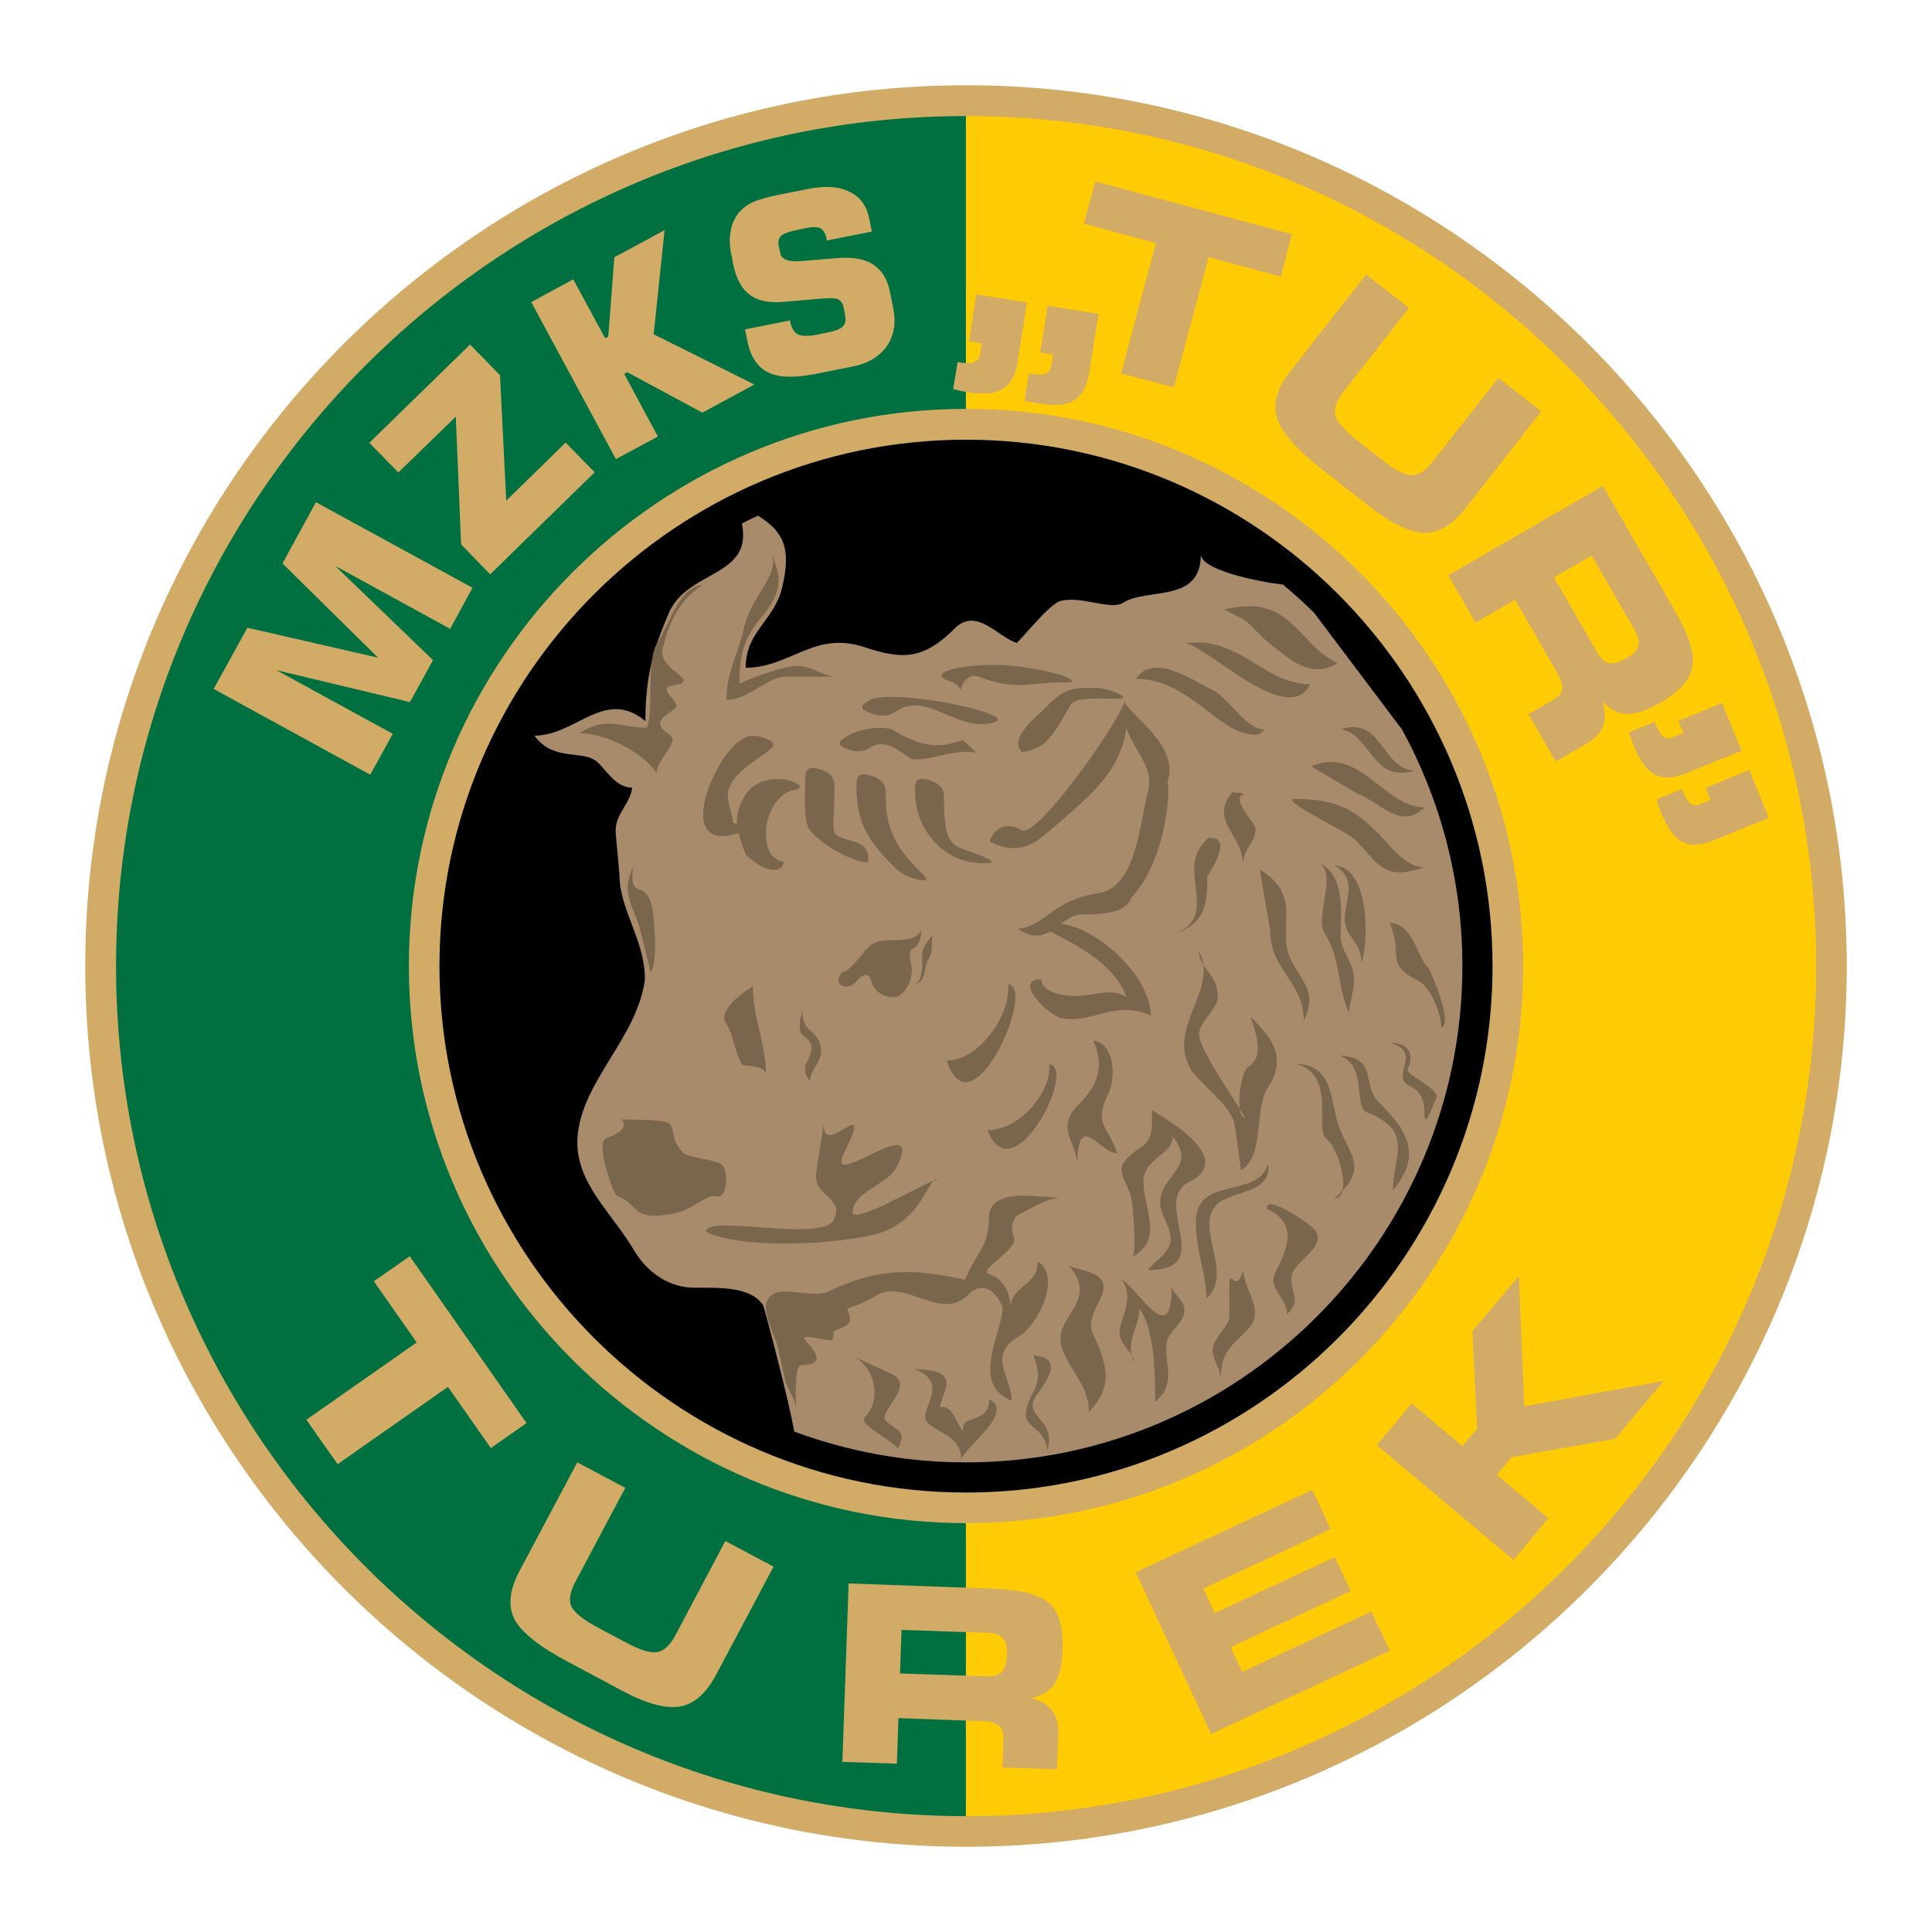 <?xml version="1.0" encoding="utf-8"?>
<!-- Generator: Adobe Illustrator 13.0.0, SVG Export Plug-In . SVG Version: 6.00 Build 14948)  -->
<!DOCTYPE svg PUBLIC "-//W3C//DTD SVG 1.0//EN" "http://www.w3.org/TR/2001/REC-SVG-20010904/DTD/svg10.dtd">
<svg version="1.0" id="Layer_1" xmlns="http://www.w3.org/2000/svg" xmlns:xlink="http://www.w3.org/1999/xlink" x="0px" y="0px"
	 width="192.756px" height="192.756px" viewBox="0 0 192.756 192.756" enable-background="new 0 0 192.756 192.756"
	 xml:space="preserve">
<g>
	<polygon fill-rule="evenodd" clip-rule="evenodd" fill="#FFFFFF" points="0,0 192.756,0 192.756,192.756 0,192.756 0,0 	"/>
	<path fill-rule="evenodd" clip-rule="evenodd" fill="#D2AB67" d="M96.389,8.504c24.177,0,46.148,9.871,62.082,25.804
		c15.91,15.91,25.781,37.881,25.781,62.081c0,48.376-39.486,87.863-87.863,87.863c-24.2,0-46.171-9.871-62.081-25.781
		C18.375,142.537,8.504,120.566,8.504,96.389C8.504,47.99,47.99,8.504,96.389,8.504L96.389,8.504z"/>
	<path fill-rule="evenodd" clip-rule="evenodd" fill="#FFCB05" d="M96.389,11.579c0,0,0,0-0.022,0v169.62c0.022,0,0.022,0,0.022,0
		c46.706,0,84.81-38.104,84.81-84.81c0-23.353-9.537-44.566-24.913-59.92C140.934,21.094,119.72,11.579,96.389,11.579L96.389,11.579
		z"/>
	<path fill-rule="evenodd" clip-rule="evenodd" fill="#007041" d="M96.367,11.579c-46.706,0-84.788,38.104-84.788,84.81
		c0,23.331,9.515,44.544,24.89,59.919c15.354,15.354,36.544,24.868,59.897,24.891V11.579L96.367,11.579z"/>
	<path fill-rule="evenodd" clip-rule="evenodd" fill="#D2AB67" d="M96.389,40.792c15.287,0,29.191,6.24,39.263,16.312
		c10.072,10.072,16.312,23.977,16.312,39.286c0,30.594-24.979,55.575-55.575,55.575c-15.309,0-29.213-6.239-39.286-16.312
		c-10.072-10.072-16.311-23.977-16.311-39.263C40.792,65.772,65.772,40.792,96.389,40.792L96.389,40.792z"/>
	<path fill-rule="evenodd" clip-rule="evenodd" d="M96.389,43.868c-28.924,0-52.544,23.598-52.544,52.521
		c0,14.44,5.905,27.586,15.42,37.101c9.515,9.516,22.662,15.421,37.124,15.421c28.923,0,52.522-23.599,52.522-52.522
		c0-14.462-5.905-27.587-15.421-37.124C123.976,49.75,110.829,43.868,96.389,43.868L96.389,43.868z"/>
	<path fill-rule="evenodd" clip-rule="evenodd" fill="#D2AB67" d="M167.071,60.869c1.404,2.452,2.006,4.323,1.783,5.616
		c-0.224,1.315-1.271,2.518-3.209,3.632c-1.314,0.758-2.429,1.136-3.298,1.114c-0.869-0.022-1.693-0.423-2.451-1.225
		c0.268,0.936,0.29,1.738,0.044,2.429c-0.155,0.379-0.378,0.735-0.668,1.047v-8.535l0.067,0.156c0.378,0.624,0.779,0.98,1.203,1.069
		c0.445,0.067,1.047-0.111,1.827-0.557c0.602-0.334,0.958-0.735,1.092-1.159c0.111-0.423,0-0.936-0.335-1.537l-3.854-6.685v-7.376
		l0.646-0.379L167.071,60.869L167.071,60.869z M159.272,73.482c-0.245,0.245-0.558,0.468-0.892,0.668l-3.164,1.827l-2.719-4.724
		l2.362-1.359c0.602-0.334,0.937-0.735,1.003-1.137c0.045-0.423-0.156-1.047-0.646-1.894l-4.056-7.02l-3.944,2.273l-2.718-4.725
		l14.773-8.534v7.376l-0.468-0.802l-3.766,2.184l4.233,7.331V73.482L159.272,73.482z"/>
	<path fill-rule="evenodd" clip-rule="evenodd" fill="#D2AB67" d="M136.298,27.378l4.279,3.342l-6.507,8.312
		c-0.735,0.958-1.025,1.76-0.847,2.429c0.178,0.646,0.98,1.538,2.429,2.674l2.429,1.894c1.203,0.936,2.14,1.404,2.83,1.382
		c0.668-0.022,1.359-0.491,2.072-1.404l6.507-8.311l4.278,3.342l-7.532,9.648c-1.292,1.649-2.651,2.474-4.077,2.474
		c-1.427,0-3.254-0.869-5.438-2.563l-4.791-3.743c-2.562-2.005-4.056-3.721-4.523-5.125c-0.445-1.426,0-2.986,1.337-4.702
		L136.298,27.378L136.298,27.378z"/>
	<polygon fill-rule="evenodd" clip-rule="evenodd" fill="#D2AB67" points="117.112,38.653 111.854,37.249 115.33,24.258 
		108.133,22.319 109.269,18.108 128.9,23.367 127.786,27.601 120.589,25.662 117.112,38.653 	"/>
	<path fill-rule="evenodd" clip-rule="evenodd" fill="#D2AB67" d="M74.329,32.859l4.501-0.891l0.022,0.178
		c0.134,0.624,0.401,1.047,0.78,1.226c0.379,0.178,1.003,0.178,1.85,0.022l1.181-0.246c0.713-0.134,1.181-0.334,1.426-0.579
		s0.334-0.624,0.223-1.114l-0.134-0.757c-0.089-0.401-0.267-0.691-0.535-0.825c-0.245-0.134-0.78-0.156-1.604-0.089l-3.877,0.334
		c-1.448,0.134-2.584-0.111-3.364-0.713c-0.802-0.58-1.359-1.604-1.649-3.053l-0.201-1.069c-0.179-0.825-0.179-1.56-0.045-2.25
		c0.111-0.691,0.401-1.292,0.802-1.805c0.357-0.423,0.802-0.78,1.382-1.047c0.579-0.267,1.471-0.512,2.652-0.757l2.807-0.557
		c1.738-0.357,3.143-0.268,4.212,0.267c1.069,0.513,1.738,1.426,1.983,2.763l0.246,1.204l-4.479,0.891l-0.045-0.178
		c-0.111-0.535-0.312-0.869-0.579-1.025c-0.29-0.156-0.758-0.178-1.404-0.044l-1.07,0.223c-0.735,0.156-1.248,0.334-1.471,0.557
		c-0.245,0.246-0.334,0.58-0.245,1.003l0.156,0.735c0.111,0.624,0.824,0.892,2.117,0.78l3.521-0.29
		c1.537-0.133,2.741,0.067,3.61,0.624s1.448,1.471,1.693,2.741l0.334,1.671c0.29,1.448,0.067,2.696-0.646,3.744
		c-0.735,1.047-1.85,1.716-3.365,2.028l-3.811,0.757c-2.05,0.401-3.587,0.357-4.657-0.156c-1.07-0.535-1.761-1.56-2.073-3.098
		L74.329,32.859L74.329,32.859z"/>
	<polygon fill-rule="evenodd" clip-rule="evenodd" fill="#D2AB67" points="61.449,45.806 53.003,30.141 57.193,27.868 
		60.379,33.751 60.691,33.573 61.293,25.662 66.307,22.966 65.215,33.35 75.265,38.363 70.073,41.171 62.585,37.138 62.273,37.294 
		65.638,43.556 61.449,45.806 	"/>
	<polygon fill-rule="evenodd" clip-rule="evenodd" fill="#D2AB67" points="48.903,57.304 46.006,54.318 45.472,41.572 
		39.745,47.143 36.848,44.179 46.898,34.375 49.884,37.427 50.508,49.951 56.435,44.157 59.332,47.121 48.903,57.304 	"/>
	<polygon fill-rule="evenodd" clip-rule="evenodd" fill="#D2AB67" points="28.18,56.212 31.522,50.107 47.143,58.641 44.915,62.741 
		33.439,56.458 43.199,65.861 40.904,70.05 27.579,66.864 39.188,73.214 36.938,77.292 21.317,68.735 24.682,62.63 37.717,65.616 
		28.18,56.212 	"/>
	<path fill-rule="evenodd" clip-rule="evenodd" fill="#D2AB67" d="M103.787,35.177l0.735-4.68l5.08,0.825l-0.936,5.883
		c-0.223,1.337-0.713,2.251-1.471,2.719c-0.758,0.49-1.894,0.602-3.432,0.356c-0.223-0.044-0.49-0.089-0.758-0.134
		c-0.2-0.044-0.423-0.089-0.668-0.156v-0.802l0.312-1.939l0.356,0.067c0.602,0.089,1.048,0.067,1.337-0.044
		c0.29-0.134,0.469-0.401,0.535-0.78l0.179-1.114L103.787,35.177L103.787,35.177z M102.339,30.943l0.134-0.758l-0.134-0.022V30.943
		L102.339,30.943z M102.339,39.99c-0.022,0-0.067-0.022-0.111-0.022l0.111-0.78V39.99L102.339,39.99z M102.339,30.163l-4.947-0.802
		l-0.713,4.68l1.271,0.201l-0.179,1.114c-0.066,0.378-0.245,0.624-0.535,0.757c-0.312,0.134-0.735,0.156-1.337,0.067l-0.356-0.067
		l-0.446,2.696c0.29,0.089,0.557,0.134,0.802,0.201c0.267,0.044,0.512,0.089,0.758,0.133c1.493,0.246,2.652,0.134,3.409-0.356
		c0.758-0.468,1.248-1.382,1.471-2.719l0.803-5.125V30.163L102.339,30.163z"/>
	<path fill-rule="evenodd" clip-rule="evenodd" fill="#D2AB67" d="M170.169,78.607l4.367-1.782l1.938,4.768l-5.504,2.251
		c-0.534,0.2-1.002,0.334-1.448,0.401v-3.966c0.022-0.022,0.045-0.022,0.09-0.044l1.047-0.424L170.169,78.607L170.169,78.607z
		 M169.522,76.624v-5.549l2.295-0.936l1.939,4.769L169.522,76.624L169.522,76.624z M169.522,84.245
		c-0.624,0.067-1.181-0.022-1.648-0.245c-0.803-0.401-1.493-1.314-2.072-2.741c-0.09-0.223-0.201-0.468-0.29-0.735
		c-0.089-0.245-0.156-0.49-0.245-0.758l2.54-1.047l0.134,0.334c0.223,0.557,0.468,0.936,0.735,1.114
		c0.245,0.178,0.513,0.201,0.847,0.111V84.245L169.522,84.245z M169.522,71.075v5.549l-1.27,0.512
		c-1.271,0.513-2.296,0.58-3.098,0.178c-0.802-0.423-1.516-1.337-2.095-2.763c-0.089-0.223-0.178-0.468-0.268-0.713
		c-0.089-0.245-0.178-0.512-0.245-0.78l2.519-1.025l0.155,0.334c0.224,0.557,0.469,0.936,0.735,1.137
		c0.268,0.178,0.58,0.2,0.937,0.066l1.047-0.445l-0.49-1.204L169.522,71.075L169.522,71.075z"/>
	<polygon fill-rule="evenodd" clip-rule="evenodd" fill="#D2AB67" points="145.902,144.275 147.373,142.537 146.905,132.822 
		151.54,127.296 152.075,140.31 166.002,137.77 161.145,143.54 150.805,145.39 149.334,147.15 154.481,151.474 151.005,155.641 
		137.368,144.187 140.844,140.02 145.902,144.275 	"/>
	<polygon fill-rule="evenodd" clip-rule="evenodd" fill="#D2AB67" points="132.755,152.565 120.054,158.492 121.19,160.943 
		133.179,155.351 134.761,158.737 122.772,164.33 123.932,166.804 136.833,160.787 138.66,164.688 120.834,172.999 113.302,156.866 
		130.928,148.644 132.755,152.565 	"/>
	<path fill-rule="evenodd" clip-rule="evenodd" fill="#D2AB67" d="M98.93,158.492c2.829,0.09,4.724,0.579,5.727,1.448
		c0.892,0.78,1.337,2.095,1.359,3.967v0.401c0,0.089,0,0.178,0,0.268c-0.045,1.537-0.312,2.674-0.803,3.409
		c-0.468,0.735-1.247,1.203-2.317,1.426c0.914,0.245,1.604,0.669,2.072,1.248c0.446,0.579,0.646,1.314,0.624,2.229l-0.134,3.632
		l-5.437-0.179l0.089-2.718c0.022-0.691-0.111-1.181-0.445-1.449c-0.312-0.289-0.958-0.445-1.938-0.468l-2.585-0.089v-4.479
		l3.276,0.111c0.735,0.044,1.248-0.111,1.537-0.446c0.312-0.334,0.49-0.936,0.513-1.827c0.022-0.69-0.111-1.203-0.424-1.537
		c-0.289-0.334-0.779-0.513-1.47-0.535l-3.432-0.111v-4.435L98.93,158.492L98.93,158.492z M95.141,171.617l-5.503-0.2l-0.156,4.546
		l-5.438-0.179l0.624-17.805l10.473,0.379v4.435l-5.192-0.178l-0.156,4.345l5.348,0.179V171.617L95.141,171.617z"/>
	<path fill-rule="evenodd" clip-rule="evenodd" fill="#D2AB67" d="M57.594,145.902l4.791,2.54l-4.947,9.314
		c-0.579,1.07-0.713,1.917-0.423,2.541c0.29,0.602,1.248,1.358,2.852,2.205l2.741,1.449c1.337,0.713,2.34,1.002,3.008,0.869
		c0.669-0.134,1.27-0.714,1.805-1.738l4.947-9.337l4.813,2.562l-5.749,10.808c-0.981,1.85-2.184,2.896-3.588,3.142
		s-3.342-0.268-5.793-1.582l-5.348-2.853c-2.897-1.537-4.68-2.963-5.37-4.256c-0.668-1.314-0.513-2.941,0.512-4.857L57.594,145.902
		L57.594,145.902z"/>
	<polygon fill-rule="evenodd" clip-rule="evenodd" fill="#D2AB67" points="33.684,146.08 30.564,141.646 41.572,133.937 
		37.294,127.83 40.881,125.335 52.536,141.98 48.971,144.477 44.692,138.371 33.684,146.08 	"/>
	<path fill-rule="evenodd" clip-rule="evenodd" fill="#A78B6B" d="M128.009,58.329c1.07,0.892,2.117,1.828,3.098,2.808l8.779,11.654
		c3.833,7.019,6.017,15.063,6.017,23.598c0,27.275-22.261,49.513-49.513,49.513c-6.017,0-11.81-1.092-17.158-3.075
		c-0.401-2.651-3.008-12.479-3.097-12.612c-1.27-1.85-4.256-1.738-6.819-1.738c-3.164,0-5.17-2.229-5.994-3.632
		c-2.317-3.944-5.994-6.863-5.705-11.364c0.379-5.594,5.972-9.916,6.729-15.776c0-3.9-2.54-6.953-2.54-10.384l-0.379-4.211
		c-0.111-1.894,1.404-2.786,1.649-4.523c-1.56,0-2.474-1.56-3.387-2.474c-1.426-1.426-4.412,0-6.373-2.718
		c4.167,0,7.019-4.813,11.075-1.449c0-4.412,0.779-7.153,2.339-10.785c1.872-4.345,8.401-3.521,7.287-8.936
		c0.535-0.268,1.07-0.535,1.604-0.78c2.474,1.537,3.365,3.164,2.429,7.108c-0.78,3.387-3.654,4.412-3.654,8.066
		c4.434,0,6.774-3.654,11.721-2.095c3.899,1.315,5.994,1.315,9.114-1.805c2.184-2.229,4.412,0.914,6.217,1.426
		c0.803-0.78,3.275-3.854,4.301-4.167c1.983-0.602,5.081,0.936,6.262,0.179c2.474-1.582,7.799,0.089,7.799-4.858
		C119.809,56.858,125.402,58.017,128.009,58.329L128.009,58.329z"/>
	<path fill-rule="evenodd" clip-rule="evenodd" fill="#7A654D" d="M144.164,101.647v0.268c-0.022,0.335-0.134,0.558-0.378,0.558
		c0-1.359-1.048-3.989-2.296-4.635c-1.047-0.513-1.582-0.958-1.872-1.404v-4.1c1.493,0.758,1.938,3.298,2.808,4.145
		C142.738,96.812,144.098,100.088,144.164,101.647L144.164,101.647z M139.618,117.893v-5.549
		C140.688,113.948,141.09,115.73,139.618,117.893L139.618,117.893z M139.618,104.434c1.738,1.092-0.802,2.985,1.025,3.922
		c1.159,0.512,1.471,1.448,1.471,2.829c0,1.672,1.047-1.381,1.047-1.381c1.048-1.048-3.03-2.519-2.718-3.142
		c0.445-0.869,0.512-2.117-0.825-2.496V104.434L139.618,104.434z M139.618,87.03v-1.671c0.758,0.668,1.583,1.181,2.496,1.181
		C141.067,86.874,140.265,87.03,139.618,87.03L139.618,87.03z M139.618,81.393v-1.604c0.78,0.468,1.604,0.757,2.496,0.757
		C141.245,81.415,140.443,81.571,139.618,81.393L139.618,81.393z M139.618,77.092v-0.735c0.446,0.312,0.937,0.513,1.561,0.513
		C140.577,77.069,140.064,77.136,139.618,77.092L139.618,77.092z M139.618,76.356v0.735c-1.471-0.089-2.317-1.181-3.142-2.25v-1.872
		C137.702,73.771,138.415,75.487,139.618,76.356L139.618,76.356z M139.618,79.788v1.604c-1.024-0.245-2.05-1.07-3.142-1.694v-2.206
		C137.524,78.25,138.526,79.164,139.618,79.788L139.618,79.788z M139.618,85.359v1.671c-1.403,0-2.116-0.735-3.142-1.872v-2.986
		c0.334,0.312,0.669,0.646,1.048,1.002C138.147,83.821,138.839,84.668,139.618,85.359L139.618,85.359z M139.618,92.333v4.1
		c-0.624-1.003-0.021-2.117-0.958-4.345C139.017,92.088,139.352,92.178,139.618,92.333L139.618,92.333z M139.618,104.166v0.268
		c-0.223-0.156-0.534-0.29-0.958-0.401C139.039,104.032,139.352,104.077,139.618,104.166L139.618,104.166z M139.618,112.344v5.549
		c-0.178,0.289-0.4,0.557-0.646,0.847c0-3.432,2.161-5.839-2.496-7.732v-3.699c0.201,0.847,0.268,1.85,1.048,2.607
		C138.281,110.695,139.039,111.497,139.618,112.344L139.618,112.344z M136.477,72.969v1.872c-0.624-0.78-1.248-1.582-2.095-1.917
		v-0.312C135.251,72.435,135.897,72.613,136.477,72.969L136.477,72.969z M136.477,77.493v2.206c-0.356-0.2-0.69-0.378-1.047-0.512
		l-1.048-0.624v-2.251C135.117,76.579,135.809,77.002,136.477,77.493L136.477,77.493z M136.477,82.172v2.986
		c-0.379-0.423-0.78-0.869-1.27-1.359c-0.156-0.156-0.446-0.357-0.825-0.602v-2.496C135.117,81.081,135.764,81.571,136.477,82.172
		L136.477,82.172z M136.477,107.308v3.699c-0.045,0-0.089-0.022-0.111-0.045c-1.226-0.468-0.156-3.811-1.983-5.259v-0.312
		C135.853,105.637,136.254,106.395,136.477,107.308L136.477,107.308z M134.382,118.293v-4.145
		C135.073,115.553,135.63,116.689,134.382,118.293L134.382,118.293z M134.382,100.578v-5.192c0.268,0.557,0.535,1.092,0.624,1.626
		c0.312,1.56-0.424,2.941-0.424,4.101C134.516,100.935,134.449,100.757,134.382,100.578L134.382,100.578z M134.382,92.734
		c0.446,1.07,1.448,1.627,1.448,3.343c0.646-1.805,0.803-7.621-1.448-9.292v0.869c0.29,0.735,0.156,1.56,0,2.385V92.734
		L134.382,92.734z M134.382,72.613v0.312c-0.2-0.067-0.401-0.111-0.624-0.134C133.959,72.702,134.182,72.635,134.382,72.613
		L134.382,72.613z M134.382,76.312v2.251l-1.024-0.602v-1.894C133.714,76.111,134.048,76.178,134.382,76.312L134.382,76.312z
		 M134.382,80.702v2.496c-0.289-0.178-0.646-0.378-1.024-0.579v-2.34C133.714,80.412,134.048,80.545,134.382,80.702L134.382,80.702z
		 M134.382,86.785v0.869c-0.178-0.423-0.49-0.824-1.024-1.181v-0.111C133.735,86.406,134.093,86.562,134.382,86.785L134.382,86.785z
		 M134.382,90.039v2.696c-0.134-0.29-0.223-0.646-0.223-1.047C134.159,91.152,134.271,90.596,134.382,90.039L134.382,90.039z
		 M134.382,95.386c-0.334-0.668-0.624-1.314-0.624-1.827c0-1.671,0.223-3.855-0.4-5.504v8.156c0.334,1.426,0.49,2.941,1.024,4.367
		V95.386L134.382,95.386z M134.382,105.392v0.312c-0.2-0.155-0.445-0.289-0.735-0.401
		C133.914,105.324,134.159,105.347,134.382,105.392L134.382,105.392z M134.382,114.148v4.145c-0.267,0.335-0.602,0.691-1.024,1.07
		v0.178c1.047-0.312,0.69-2.696,0-4.367v-3.543c0.066,0.2,0.111,0.401,0.178,0.602C133.78,112.945,134.093,113.569,134.382,114.148
		L134.382,114.148z M133.357,66.218v-0.089c0.021,0.022,0.044,0.022,0.066,0.044C133.401,66.173,133.379,66.195,133.357,66.218
		L133.357,66.218z M133.357,66.128v0.089c-1.293,0.78-2.496,0.646-3.588,0.156v-3.275C130.816,64.189,131.842,65.371,133.357,66.128
		L133.357,66.128z M133.357,76.067v1.894l-2.541-1.516C131.753,76.067,132.6,75.956,133.357,76.067L133.357,76.067z M133.357,80.278
		v2.34c-1.204-0.668-2.674-1.448-3.588-2.05v-0.847C131.24,79.766,132.377,79.944,133.357,80.278L133.357,80.278z M133.357,86.362
		v0.111c-0.067-0.044-0.156-0.111-0.246-0.156C133.201,86.339,133.29,86.339,133.357,86.362L133.357,86.362z M133.357,88.055
		c-0.312-0.824-0.825-1.515-1.694-1.938c1.761,1.159-0.534,5.459,0.513,7.019c0.624,0.958,0.958,2.005,1.182,3.075V88.055
		L133.357,88.055z M133.357,111.631v3.543c-0.29-0.69-0.646-1.271-0.959-1.471c-1.314-0.914,0.869-6.017-2.629-7.42v-0.112
		C132.733,106.483,132.755,109.313,133.357,111.631L133.357,111.631z M133.357,119.363v0.178c-0.067,0.022-0.156,0.045-0.246,0.045
		C133.201,119.497,133.29,119.43,133.357,119.363L133.357,119.363z M129.77,125.914v-4.322c0.802,0.534,1.471,1.092,1.582,1.337
		C131.887,124.021,130.684,124.956,129.77,125.914L129.77,125.914z M129.77,99.888v-2.451c0.758,1.203,1.314,2.384,0.312,4.39
		C130.081,101.091,129.97,100.467,129.77,99.888L129.77,99.888z M129.77,69.315v-1.114c0.312,0.045,0.624,0.067,0.936,0.067
		C130.46,68.758,130.148,69.114,129.77,69.315L129.77,69.315z M129.77,63.098v3.275c-1.159-0.535-2.229-1.493-3.231-2.295V60.78
		C127.875,61.226,128.834,62.118,129.77,63.098L129.77,63.098z M129.77,68.201v1.114c-0.847,0.468-2.006,0.267-3.231-0.268v-2.072
		C127.541,67.555,128.588,68.022,129.77,68.201L129.77,68.201z M129.77,79.721v0.847c-0.624-0.401-0.98-0.713-0.824-0.847
		C129.234,79.721,129.502,79.721,129.77,79.721L129.77,79.721z M129.77,97.437v2.451c-0.824-2.474-3.03-3.811-3.03-6.953
		l-0.201-1.226v-4.367c2.184,1.76,1.761,3.476,1.761,6.217C128.299,95.275,129.101,96.389,129.77,97.437L129.77,97.437z
		 M129.77,106.171v0.112c-0.134-0.045-0.268-0.112-0.424-0.134C129.502,106.149,129.636,106.149,129.77,106.171L129.77,106.171z
		 M129.77,121.592v4.322c-0.513,0.535-0.936,1.069-0.936,1.649c0,1.671,1.047,2.095-0.424,3.565c0-1.694-1.983-2.519-1.158-4.212
		c1.047-2.072,2.384-4.769-0.714-6.239v-0.49C126.984,119.942,128.544,120.767,129.77,121.592L129.77,121.592z M126.538,116.845
		v-0.713C126.561,116.399,126.561,116.622,126.538,116.845L126.538,116.845z M126.538,108.444v-5.014
		C127.496,104.856,127.854,106.416,126.538,108.444L126.538,108.444z M126.538,60.78v3.298l0,0
		c-0.022-0.022-0.044-0.044-0.066-0.044v-3.276C126.494,60.758,126.516,60.758,126.538,60.78L126.538,60.78z M126.538,66.975v2.072
		c-0.022,0-0.044,0-0.066-0.022v-2.073C126.494,66.953,126.516,66.975,126.538,66.975L126.538,66.975z M126.538,87.342v4.367
		l-0.066-0.312v-4.1C126.494,87.32,126.516,87.32,126.538,87.342L126.538,87.342z M126.538,103.431v5.014l0,0
		c-0.022,0.022-0.044,0.066-0.066,0.089v-5.17C126.494,103.386,126.516,103.408,126.538,103.431L126.538,103.431z M126.538,116.132
		v0.713c-0.022,0.09-0.044,0.179-0.066,0.268v-0.847c0.022-0.045,0.044-0.089,0.066-0.156V116.132L126.538,116.132z
		 M126.538,120.188v0.49c-0.022,0-0.044-0.022-0.066-0.022v-0.423C126.494,120.21,126.516,120.21,126.538,120.188L126.538,120.188z
		 M126.472,60.758v3.276c-0.914-0.735-1.538-1.649-2.451-2.273l-1.783-0.892V60.78C124.043,60.357,125.38,60.402,126.472,60.758
		L126.472,60.758z M126.472,66.953v2.073c-1.359-0.58-2.875-1.582-4.234-2.518v-1.872C123.775,65.215,125.112,66.173,126.472,66.953
		L126.472,66.953z M126.472,87.297v4.1l-0.78-4.657C125.981,86.918,126.249,87.119,126.472,87.297L126.472,87.297z M126.472,103.363
		v5.17c-1.382,2.229-0.29,6.863-2.651,8.2l-0.646-4.612c-0.134-0.579-0.49-1.159-0.937-1.716v-2.05
		c0.803,1.27,1.583,2.451,1.983,3.142c-1.047,0-0.513-4.523,0.312-5.036c1.693-1.047,0.734-3.476,0.223-5.036
		C125.38,102.049,126.003,102.695,126.472,103.363L126.472,103.363z M126.472,116.266c-0.602,1.738-2.54,1.961-4.234,2.407v0.958
		c1.604-0.758,3.811-0.914,4.234-2.519V116.266L126.472,116.266z M126.472,120.232v0.423c-0.022-0.022-0.022-0.022-0.045-0.022
		C126.383,120.433,126.404,120.321,126.472,120.232L126.472,120.232z M122.237,135.229v-2.852c0.245-0.357,0.424-0.735,0.424-1.159
		v-3.254c0-1.314,0.735,1.159,1.359-1.247c0.2,2.317,2.295,4.1,0.423,5.972C123.419,133.714,122.661,134.315,122.237,135.229
		L122.237,135.229z M122.237,81.793v-1.515c0.134-0.401,0.356-0.824,0.735-1.292c0.513,0.312,0.424-0.111,1.248,0.312
		c-1.671,0,1.047,2.941,1.047,3.342c0,1.582-1.247,1.895-1.247,3.677C124.021,84.356,122.661,83.153,122.237,81.793L122.237,81.793z
		 M122.237,72.212v-2.384c1.271,1.225,2.519,2.963,3.989,2.963c-0.335,0.201-0.535,0.513-0.959,0.513
		C124.198,73.304,123.218,72.858,122.237,72.212L122.237,72.212z M122.237,60.78v0.089l-0.111-0.044
		C122.171,60.803,122.216,60.803,122.237,60.78L122.237,60.78z M122.237,64.636v1.872c-0.891-0.602-1.737-1.204-2.451-1.627v-0.78
		C120.678,64.145,121.479,64.346,122.237,64.636L122.237,64.636z M122.237,69.828v2.384c-0.802-0.513-1.604-1.159-2.451-1.805
		v-2.206c0.401,0.245,0.78,0.446,1.092,0.602C121.347,69.003,121.792,69.382,122.237,69.828L122.237,69.828z M122.237,80.278v1.515
		C122.104,81.326,122.06,80.835,122.237,80.278L122.237,80.278z M122.237,108.355v2.05c-0.713-0.892-1.693-1.761-2.451-2.562v-3.944
		C120.165,104.99,121.213,106.751,122.237,108.355L122.237,108.355z M122.237,118.673v0.958c-0.021,0.021-0.066,0.044-0.111,0.044
		c-3.766,1.895,1.271,7.242-1.76,9.871c0-1.403-0.312-2.606-0.58-3.898v-5.549C120.299,119.296,121.235,118.939,122.237,118.673
		L122.237,118.673z M122.237,132.377v2.852c-0.267,0.558-0.423,1.271-0.423,2.295c0-0.734-0.824-1.894-0.824-2.83
		C120.99,133.847,121.747,133.134,122.237,132.377L122.237,132.377z M119.786,117.112v-2.451
		C120.321,115.508,120.455,116.354,119.786,117.112L119.786,117.112z M119.786,102.539v-3.877c0.335-1.159,0.491-2.273,0-3.41v0.468
		c0.446,1.136,1.716,1.871,1.716,3.699C121.502,100.467,120.232,101.492,119.786,102.539L119.786,102.539z M119.786,91.309v-6.841
		c0.201-0.29,0.446-0.58,0.78-0.869c2.719-0.223-0.111,3.766-0.111,3.877C120.455,89.08,120.366,90.328,119.786,91.309
		L119.786,91.309z M119.786,64.101v0.78c-0.223-0.133-0.4-0.245-0.579-0.334v-0.446C119.386,64.101,119.586,64.101,119.786,64.101
		L119.786,64.101z M119.786,68.201v2.206c-0.2-0.156-0.4-0.29-0.579-0.423v-2.095C119.408,68,119.586,68.112,119.786,68.201
		L119.786,68.201z M119.786,84.468v6.841c-0.155,0.245-0.356,0.49-0.579,0.735v-0.668c0.401-1.092,0.111-2.362,0-3.655v-1.693
		C119.273,85.493,119.452,84.98,119.786,84.468L119.786,84.468z M119.786,95.252v0.468c-0.111-0.245-0.155-0.49-0.155-0.78
		C119.675,95.03,119.742,95.141,119.786,95.252L119.786,95.252z M119.786,98.662v3.877c-0.111,0.223-0.155,0.446-0.155,0.669
		c0,0.178,0.044,0.423,0.155,0.69v3.944c-0.223-0.223-0.423-0.424-0.579-0.646v-6.93C119.408,99.731,119.608,99.196,119.786,98.662
		L119.786,98.662z M119.786,114.661v2.451c-0.155,0.179-0.356,0.334-0.579,0.49v-3.677
		C119.43,114.171,119.608,114.416,119.786,114.661L119.786,114.661z M119.786,120.099v5.549c-0.245-1.114-0.468-2.296-0.468-3.767
		C119.318,121.123,119.475,120.544,119.786,120.099L119.786,120.099z M119.207,64.101v0.446c-0.379-0.201-0.69-0.334-0.936-0.379
		C118.583,64.123,118.896,64.101,119.207,64.101L119.207,64.101z M119.207,67.889v2.095c-1.248-0.891-2.607-1.716-4.189-2.072v-1.27
		C116.288,66.463,117.893,67.198,119.207,67.889L119.207,67.889z M119.207,86.027v1.693
		C119.141,87.164,119.118,86.584,119.207,86.027L119.207,86.027z M119.207,91.375v0.668c-0.445,0.401-1.025,0.78-1.783,1.092
		C118.427,92.646,118.939,92.044,119.207,91.375L119.207,91.375z M119.207,100.267v6.93c-0.045-0.022-0.066-0.066-0.111-0.111
		C117.38,104.723,118.338,102.473,119.207,100.267L119.207,100.267z M119.207,113.926v3.677c-0.156,0.089-0.334,0.201-0.513,0.29
		c-3.899,1.961,2.541,8.534-3.677,8.802v-0.535c0.624-0.579,1.783-1.426,1.783-2.495c0-1.359-1.048-2.407-1.048-3.677
		c0-2.83,3.767-3.454,1.248-6.596c0,1.181-1.137,1.693-1.983,2.518v-5.103C116.065,111.452,118.004,112.634,119.207,113.926
		L119.207,113.926z M115.018,134.738v-3.988c1.048,0.892,1.895,0.869,1.895-2.451c0,0.735,1.248,1.359,1.248,2.406
		c0,1.048-0.848,1.582-1.471,2.519c-1.137,1.782,1.158,4.612-1.448,6.617C115.241,138.526,115.241,136.565,115.018,134.738
		L115.018,134.738z M115.018,86.139V73.17c1.137,1.337,2.072,2.986,1.471,4.835C116.733,79.61,116.288,83.13,115.018,86.139
		L115.018,86.139z M115.018,66.641v1.27c-0.534-0.111-1.092-0.179-1.671-0.179C113.77,67.042,114.35,66.73,115.018,66.641
		L115.018,66.641z M115.018,73.17v12.969c-0.557,1.292-1.292,2.518-2.161,3.432c-0.558,1.649-3.298,1.649-4.836,1.649
		c-0.868,0-1.515,0.468-2.184,0.958c3.588,0.356,8.869,5.103,9.003,9.136c-3.722-1.56-5.571,0.758-8.803,0.29
		c-0.066,0-0.133-0.022-0.223-0.045v-2.34c0.535,0.111,1.048,0.156,1.404,0.156c2.05,0,3.61-0.892,5.17,0.089
		c-0.959-2.718-3.767-4.523-6.574-5.994v-3.053c0.914-0.535,2.095-1.047,3.811-1.314c3.722-0.58,4.033-6.708,4.947-10.362
		c0.557-2.184-1.538-4.011-2.184-6.105c-0.579,3.944-2.964,6.217-6.574,9.314v-2.384c2.719-3.298,5.884-8.044,6.396-9.582
		C112.433,70.697,113.837,71.789,115.018,73.17L115.018,73.17z M115.018,110.807v5.103c-0.534,0.49-0.936,1.092-0.936,1.983
		c0,2.74,2.095,5.771-1.159,7.554c0.535,0,0.111-5.125,0-5.66c-0.512-2.629-2.495-3.053,0.958-5.348
		c1.248-0.847,1.048-2.206,1.048-3.677C114.951,110.784,114.974,110.784,115.018,110.807L115.018,110.807z M115.018,126.159v0.535
		c-0.134,0.022-0.268,0.022-0.423,0.022C114.595,126.561,114.772,126.383,115.018,126.159L115.018,126.159z M115.018,130.75v3.988
		c-0.223-1.671-0.602-3.23-1.359-4.145c0,2.006-1.471,3.164-0.512,5.348c0-1.136-1.895-1.871-1.359-3.654
		c0.4-1.381,1.247-3.253,0.089-4.635C112.723,128.076,113.971,129.881,115.018,130.75L115.018,130.75z M105.814,133.914v-0.646
		c0.29-2.272,3.565-3.877,0.848-6.975c1.671,0.624,4.39,0.735,3.119,3.253c-1.872,3.789-0.513,2.63,0.424,6.73
		c0.423,1.982-0.424,3.342-1.561,4.612c0-2.741-1.982-4.1-2.719-6.507C105.882,134.227,105.837,134.07,105.814,133.914
		L105.814,133.914z M105.814,119.497L105.814,119.497L105.814,119.497L105.814,119.497z M105.814,72.033
		c0.312-0.534,0.646-1.092,1.025-1.738c0.468-0.78,3.075-0.58,4.278-0.58c0.78,0,1.538,0,0.334-0.557
		c-1.181-0.535-1.938-0.535-2.718-0.535c-1.293,0-2.095,0.134-2.92,0.668V72.033L105.814,72.033z M105.814,68.089v-0.758
		c0.268,0.089,0.446,0.156,0.535,0.201c1.203,0.557,0.445,0.557-0.334,0.557C105.948,68.089,105.882,68.089,105.814,68.089
		L105.814,68.089z M109.068,103.832c1.248,2.629,0.312,4.612-1.471,6.395c-2.407,2.43-0.111,3.588-0.111,6.105
		c0-5.793,2.206-1.27,3.988-1.27c-1.047-2.941-2.406-2.83-0.847-6.083C111.363,107.397,111.163,104.032,109.068,103.832
		L109.068,103.832z M105.814,67.332v0.758c-0.557,0-1.069,0.022-1.515,0.067v-1.204C104.924,67.087,105.436,67.22,105.814,67.332
		L105.814,67.332z M105.814,69.292v2.741c-0.49,0.825-0.958,1.493-1.515,2.006v-3.432c0-0.022,0.021-0.022,0.044-0.044
		C104.901,70.006,105.369,69.582,105.814,69.292L105.814,69.292z M105.814,79.565v2.384c-0.49,0.401-1.002,0.847-1.515,1.292v-1.96
		C104.768,80.791,105.28,80.211,105.814,79.565L105.814,79.565z M105.814,90.417v3.053c-0.334-0.178-0.69-0.357-1.024-0.535
		c-0.179,0.089-0.335,0.178-0.49,0.246v-1.716C104.745,91.13,105.235,90.774,105.814,90.417L105.814,90.417z M105.814,99.219v2.34
		c-0.445-0.155-1.002-0.513-1.515-0.958v-2.05C104.656,98.885,105.235,99.107,105.814,99.219L105.814,99.219z M105.814,119.497
		c-0.512,0.022-1.024,0.155-1.515,0.356v-0.446C104.835,119.452,105.347,119.497,105.814,119.497L105.814,119.497z M105.814,133.268
		v0.646C105.793,133.691,105.793,133.49,105.814,133.268L105.814,133.268z M104.3,143.853v-1.538
		c0.356,0.58,0.535,1.338,0.155,2.451C104.455,144.409,104.389,144.098,104.3,143.853L104.3,143.853z M104.3,137.902v-2.384
		C105.213,136.031,104.835,137.012,104.3,137.902L104.3,137.902z M104.3,129.502v-2.808
		C104.679,127.475,104.611,128.499,104.3,129.502L104.3,129.502z M104.3,110.873v-2.518c0.312-0.735,0.445-1.493,0.379-2.162
		C105.904,106.283,105.436,108.667,104.3,110.873L104.3,110.873z M104.3,66.953v1.204c-1.672,0.111-2.83,0.334-4.412,0.022v-1.827
		C101.47,66.418,103.074,66.686,104.3,66.953L104.3,66.953z M104.3,70.607v3.432c-0.602,0.535-1.314,0.869-2.317,1.003
		C100.601,73.749,103.186,71.722,104.3,70.607L104.3,70.607z M104.3,81.281v1.96c-0.045,0.022-0.067,0.067-0.111,0.089
		c-1.382,1.181-2.741,1.56-4.301,1.092v-1.85c0.513-0.245,1.203-0.267,2.027,0.268C102.316,83.086,103.186,82.439,104.3,81.281
		L104.3,81.281z M104.3,91.465v1.716c-0.735,0.267-1.604,0.267-2.741-0.513C102.718,92.556,103.475,92.044,104.3,91.465
		L104.3,91.465z M104.3,98.551v2.05c-1.337-1.159-2.407-2.896-0.401-2.896C103.898,98.061,104.055,98.327,104.3,98.551L104.3,98.551
		z M104.3,108.355v2.518c-1.159,2.206-2.964,4.234-4.412,3.632v-1.96C101.826,111.942,103.542,110.138,104.3,108.355L104.3,108.355z
		 M104.3,119.407v0.446c-1.003,0.379-1.917,0.958-2.674,1.337c-0.691,0.334-0.803,1.582-0.468,2.272
		c0.267,0.513-0.491,1.248-1.271,1.917v-5.728C101.023,119.14,102.762,119.296,104.3,119.407L104.3,119.407z M104.3,126.694v2.808
		c-0.513,1.627-1.649,3.253-2.674,3.855c-3.187,1.827-0.691,4.1-0.691,6.372c-0.423-0.155-0.757-0.356-1.047-0.579v-7.643
		c0.089-0.401,0.134-0.78,0.134-1.114c-0.045-0.111-0.09-0.201-0.134-0.312v-2.206c0.624,0.669,0.936,1.649,0.936,2.63
		c0-2.273,2.719-2.162,2.719-4.657C103.898,126.07,104.121,126.36,104.3,126.694L104.3,126.694z M104.3,135.519
		c-0.29-0.156-0.669-0.245-1.203-0.312c1.358,3.364-0.735,3.676-0.735,5.994c0,1.047,1.448,1.358,1.938,2.651v-1.538
		c-0.624-1.024-1.694-1.604-1.092-2.785c0.155-0.312,0.668-0.936,1.092-1.627V135.519L104.3,135.519z M99.888,104.255
		c1.359-2.719,2.027-5.949,0.69-6.061c0.089,0.979-0.178,2.139-0.69,3.253V104.255L99.888,104.255z M99.888,66.352v1.827
		c-0.312-0.067-0.646-0.156-1.025-0.245v-1.604c0.2,0,0.379,0,0.579,0.022C99.575,66.352,99.731,66.352,99.888,66.352L99.888,66.352
		z M99.888,82.573v1.85c-0.312-0.089-0.646-0.223-0.98-0.401c-0.022,0-0.022,0.022-0.045,0.022v-0.423
		C99.019,83.287,99.375,82.819,99.888,82.573L99.888,82.573z M99.888,101.447v2.808c-0.312,0.624-0.646,1.226-1.025,1.738v-2.874
		C99.264,102.584,99.62,102.026,99.888,101.447L99.888,101.447z M99.888,112.545v1.96c-0.379-0.155-0.714-0.49-1.025-1.024v-0.735
		C99.219,112.7,99.554,112.634,99.888,112.545L99.888,112.545z M99.888,119.652v5.728c-0.379,0.334-0.735,0.623-1.025,0.891v-5.682
		C99.085,120.143,99.441,119.831,99.888,119.652L99.888,119.652z M99.888,127.875v2.206c-0.268-0.557-0.624-1.002-1.025-1.292
		v-1.604C99.264,127.341,99.62,127.563,99.888,127.875L99.888,127.875z M99.888,131.508v7.643c-0.579-0.468-0.892-1.069-1.025-1.738
		v-1.738C99.062,134.271,99.62,132.755,99.888,131.508L99.888,131.508z M98.862,142.025v-2.317
		C99.754,140.242,99.509,141.111,98.862,142.025L98.862,142.025z M98.862,86.072v-0.201C98.996,85.982,98.974,86.027,98.862,86.072
		L98.862,86.072z M98.862,72.145v-0.869c0.089,0.044,0.179,0.067,0.245,0.111C99.932,71.766,99.486,72.033,98.862,72.145
		L98.862,72.145z M98.862,66.329v1.604c-0.245-0.089-0.49-0.156-0.758-0.268c-0.735-0.268-1.582-0.579-2.183,0.891
		c-0.29,0.713,0.267-0.111-1.204-0.602C92.467,67.22,95.386,66.374,98.862,66.329L98.862,66.329z M98.862,71.276v0.869
		c-0.289,0.067-0.602,0.112-0.847,0.112c-2.406,0-4.479-1.738-6.484-1.872v-0.69C94.228,69.983,97.325,70.63,98.862,71.276
		L98.862,71.276z M98.862,83.621v0.423C98.751,84.089,98.751,83.911,98.862,83.621L98.862,83.621z M98.862,85.871
		c-0.089-0.089-0.245-0.178-0.513-0.29c-2.941-1.381-4.167-0.379-4.167-5.749c0-0.78,0-1.538-1.449-1.983
		c-0.646-0.201-1.002-0.178-1.203,0v3.03c0.78,2.919,3.253,5.237,6.462,5.237c0.356,0,0.714,0,0.869-0.045V85.871L98.862,85.871z
		 M98.862,103.119v2.874c-1.493,2.161-3.32,3.12-4.412-0.179C96.122,105.814,97.704,104.656,98.862,103.119L98.862,103.119z
		 M98.862,112.745v0.735c-0.111-0.201-0.223-0.446-0.334-0.735C98.64,112.745,98.751,112.745,98.862,112.745L98.862,112.745z
		 M98.862,120.589v5.682c-0.423,0.401-0.602,0.713-0.2,0.825c0.066,0.021,0.134,0.044,0.2,0.089v1.604
		c-0.646-0.446-1.448-0.446-2.228,0.356c-1.56,1.56-3.32,0.869-5.103,0.268v-2.474c1.649,0.111,3.187,0.424,4.769,0.735
		c1.003-2.607,2.362-3.298,2.362-6.039C98.662,121.235,98.729,120.878,98.862,120.589L98.862,120.589z M98.862,135.674v1.738
		C98.773,136.878,98.773,136.276,98.862,135.674L98.862,135.674z M98.862,139.708c-0.044-0.022-0.089-0.045-0.155-0.09
		c0,1.694-1.36,1.783-2.273,2.206c-0.646,0.312,0,1.895-1.047-0.2c-1.359-2.741-2.206,0.513-1.047-3.053
		c0.491-1.671-1.136-1.872-2.808-1.961v0.111c3.32,1.493-0.089,4.1,1.025,5.214c1.159,1.159,3.343,1.359,3.343,3.678
		c0.178-0.691,2.005-2.185,2.963-3.588V139.708L98.862,139.708z M91.531,120.276v-1.716c1.025-0.513,1.827-0.891,2.072-0.891
		C93.024,117.402,92.646,118.784,91.531,120.276L91.531,120.276z M91.531,98.104v-0.089c0.49-0.445,0.513-1.76,0.468-2.184
		c-0.156-1.515,0.869-2.117,1.025-2.607c-0.134,0.958,0.134,1.693-0.446,2.562C92.222,96.344,92.4,97.793,91.531,98.104
		L91.531,98.104z M91.531,94.25c0.245-0.356,0.401-0.847,0.356-1.426c-0.089,0.201-0.223,0.357-0.356,0.468V94.25L91.531,94.25z
		 M91.531,87.743v-1.07c0.111,0.111,0.201,0.223,0.312,0.334C92.378,87.542,92.913,88.078,91.531,87.743L91.531,87.743
		L91.531,87.743z M91.531,75.755v-1.738c2.117,0.691,3.41,0.156,4.523-0.156c0.468,0.357,0.914,0.78,1.315,1.226
		C95.23,74.729,93.336,75.732,91.531,75.755L91.531,75.755z M91.531,69.694v0.69c-0.646-0.044-1.292,0.089-1.938,0.491
		c-0.646,0.401-1.315,0.802-2.719,0.267c-0.557-0.201-0.802-0.379-0.847-0.535v-0.134c0.067-0.223,0.401-0.423,0.735-0.624
		C87.409,69.448,89.348,69.448,91.531,69.694L91.531,69.694z M91.531,74.017v1.738c-0.223,0-0.423-0.022-0.646-0.045
		c-0.98-0.69-2.629-2.005-3.833-1.248c-0.312,0.178-0.602,0.379-1.025,0.468v-2.095c0.98-0.245,2.028-0.29,2.941-0.089
		C89.949,73.371,90.796,73.771,91.531,74.017L91.531,74.017z M91.531,77.85v3.03c-0.156-0.646-0.245-1.292-0.245-1.961
		C91.286,78.496,91.286,78.072,91.531,77.85L91.531,77.85z M91.531,86.673c-2.117-2.161-3.164-3.944-3.164-7.309
		c0-0.758,0-1.515-1.471-1.983c-0.379-0.111-0.646-0.156-0.869-0.111v4.858c0.579,1.515,1.604,2.763,3.031,4.211
		c0.557,0.535,1.092,1.069,2.473,1.404V86.673L91.531,86.673z M91.531,93.292v0.958c-0.111,0.156-0.267,0.29-0.401,0.356
		c-0.713,0.334-0.156,1.515-0.156,2.139c0,1.092-0.468,2.028-1.292,2.629c-0.401,0.29-2.34,0.111-2.719-1.426
		c-0.178-0.646-0.513-0.803-0.936-0.58v-2.161c0.356-0.446,0.691-0.824,0.936-0.98C88.256,93.381,90.462,94.228,91.531,93.292
		L91.531,93.292z M91.531,98.016c-0.089,0.089-0.223,0.134-0.356,0.134c0.134,0,0.245-0.022,0.356-0.045V98.016L91.531,98.016z
		 M91.531,118.561v1.716c-0.847,1.137-2.117,2.317-4.211,2.875c-0.379,0.089-0.802,0.178-1.292,0.268v-2.34
		C87.364,120.723,89.771,119.452,91.531,118.561L91.531,118.561z M91.531,126.939v2.474c-1.471-0.513-2.941-0.958-4.323-0.045
		c-0.334,0.223-0.735,0.424-1.181,0.624v-2.451C88.055,126.962,89.838,126.851,91.531,126.939L91.531,126.939z M91.531,136.61v0.111
		c-0.111-0.045-0.223-0.089-0.334-0.134C91.309,136.588,91.42,136.588,91.531,136.61L91.531,136.61z M86.027,135.964
		c1.381,1.359,1.783,3.922,0.245,5.438c-0.735,0.735,3.253,2.518,3.253,3.164c1.047-1.895,0-1.693-1.159-2.83
		c-0.825-0.847,3.031-3.477,0.624-4.635l-2.964-1.359V135.964L86.027,135.964z M86.027,119.252c1.114-0.937,2.853-1.672,3.432-2.83
		c1.827-3.61-1.181-1.895-3.432-0.825V119.252L86.027,119.252z M86.027,85.982v-1.626c0.602,0.446,0.602,1.003,0.602,1.582
		C86.629,86.05,86.406,86.05,86.027,85.982L86.027,85.982z M71.432,119.363c1.203,0.312,1.225-2.54,0.624-3.12
		c-0.111-0.111-0.334-0.223-0.624-0.312V119.363L71.432,119.363z M86.027,70.474v0.134C86.027,70.563,86.027,70.518,86.027,70.474
		L86.027,70.474z M86.027,72.835v2.095c-0.379,0.067-0.847,0.045-1.471-0.201c-1.315-0.468-0.713-0.847-0.134-1.225
		C84.913,73.214,85.448,72.992,86.027,72.835L86.027,72.835z M86.027,77.27v4.858c-0.379-1.047-0.579-2.206-0.579-3.654
		C85.448,77.894,85.448,77.337,86.027,77.27L86.027,77.27z M86.027,84.356c-0.201-0.156-0.49-0.29-0.869-0.401
		c-2.429-0.758-2.028-0.379-1.917-4.234c0-0.334,0.022-0.691,0.022-0.98c0-0.78,0-1.538-1.47-1.983
		c-1.449-0.468-1.449,0.312-1.449,1.069c0,0.334-0.022,0.668-0.022,1.002c-0.022,1.271-0.066,2.674,0.29,3.677
		c0.111,0.334,0.602,0.802,1.159,1.271c1.515,1.248,3.342,2.005,4.256,2.206V84.356L86.027,84.356z M86.027,95.208v2.161
		c-0.178,0.089-0.379,0.29-0.602,0.558c-0.758,0.98-2.562,0.468-1.382-0.958C84.602,96.968,85.381,96.01,86.027,95.208
		L86.027,95.208z M86.027,115.597v3.655c-0.557,0.49-0.958,1.002-0.958,1.693c0,0.29,0.379,0.312,0.958,0.134v2.34
		c-4.033,0.757-10.963,1.024-14.595-0.134v-0.958c2.852-0.357,10.829,1.292,11.765-0.646c1.114-2.273-2.139-2.273-1.76-4.746
		l0.758-4.902c-0.245,3.899,5.259-3.499,2.005,3.008C83.398,116.689,84.557,116.288,86.027,115.597L86.027,115.597z M86.027,127.541
		v2.451c-0.446,0.2-0.98,0.401-1.515,0.579c0.022,0.067,0.044,0.156,0.089,0.245c0.602,1.337-0.223,1.493-1.315,1.938
		c-0.312,0.111,0.089,0.959-0.468,0.959c-0.78,0-3.41-0.869-2.34,0.178c1.315,1.337,1.515,2.295-0.535,2.295
		c-0.758,0-0.49,3.722-0.535,4.368c0-0.892-0.802-1.938-1.047-2.741l-0.713-3.253c-0.401-1.738-2.429-4.791-0.178-5.594
		c1.181-0.4,3.922,0.513,5.17-0.111C83.844,128.276,84.98,127.853,86.027,127.541L86.027,127.541z M86.027,135.741l-1.114-0.534
		c0.424,0.178,0.802,0.423,1.114,0.757V135.741L86.027,135.741z M71.432,83.331v-6.373c0.668-1.27,1.47-2.384,2.206-2.919
		c0.602-0.468,1.226-0.914,2.652-0.401c1.404,0.491,0.802,0.958,0.201,1.404c-1.448,1.092-3.877,2.406-3.877,4.367
		c0,0.869,0.49,1.805,0.513,2.696c0.134,0.022,0.268,0.067,0.401,0.134l0,0c-0.022-0.089-0.022-0.156-0.022-0.223
		c0-0.892,0.356-1.961,0.936-2.808c2.005-2.875,7.042-0.735,4.747-0.379c-1.671,0.268-2.763,2.563-2.763,4.101
		c0,0.267-0.201,2.651,1.693,3.03c0.357,0.089-0.557,2.162-3.677-0.646c-0.312-0.691-0.579-1.538-0.735-2.206
		c-0.089,0.022-0.2,0.044-0.29,0.089C72.568,83.42,71.922,83.465,71.432,83.331L71.432,83.331z M76.958,55.165
		c0.914,2.25-1.983,4.123-2.763,7.599c-0.624,2.719-1.716,4.301-1.716,7.064c2.072,0,3.877-2.073,5.682-2.318h5.192
		c-1.292,0-2.585-1.292-4.234-1.047c-1.649,0.267-3.877,1.047-5.348,1.738c0-2.941,0.49-4.59,2.162-6.574
		C78.184,58.953,77.938,57.549,76.958,55.165L76.958,55.165z M76.423,107.174c0-3.119-1.314-5.548-1.314-8.779
		c-1.292,0.824-3.61,2.585-2.607,3.811c0.557,0.668,1.136,4.033,1.693,4.078C74.953,106.327,76.379,106.483,76.423,107.174
		L76.423,107.174z M80.813,107.887c0-1.358,1.515-2.005,1.003-3.743c-0.49-1.516-1.76-1.137-1.76-3.275
		c-0.201,0.646-0.58,2.027,0.156,2.518c1.136,0.78,0.825,1.493,0.201,2.764c-0.134,0.312-0.089,0.757-0.022,1.047
		c0,0.067,0.178,0.245,0.201,0.334C80.59,107.575,80.813,107.954,80.813,107.887L80.813,107.887z M62.051,111.676
		c0.602,0.98-0.424,1.426-1.604,1.916c-1.047,0.445,0.735,5.57,1.114,5.727c2.273,0.936,1.471,2.14,4.301,1.961
		c0-0.044,1.359-0.089,2.407-0.535c1.359-0.602,2.518-1.604,3.098-1.403c0.022,0,0.044,0.022,0.067,0.022v-3.432
		c-1.003-0.312-2.786-0.49-3.231-0.892c-1.448-1.314-0.735-2.83-1.693-3.075C65.416,111.676,63.076,111.742,62.051,111.676
		L62.051,111.676z M71.432,76.958v6.373C69.404,82.796,70.095,79.543,71.432,76.958L71.432,76.958z M71.432,122.327v0.958
		c-0.379-0.111-0.713-0.245-1.003-0.401C70.429,122.571,70.808,122.394,71.432,122.327L71.432,122.327z M63.143,86.518
		c-0.334,3.654,1.226,0.869,1.938,4.078c0.089,0.401,0.668,5.415-0.178,6.417c-0.891-3.854-1.114-4.768-1.693-6.127
		C62.14,88.456,62.786,87.587,63.143,86.518L63.143,86.518z M70.095,58.374c-2.295,0.089-3.365,4.055-4.501,5.749
		c-1.181,1.738-0.334,6.952-1.069,8.49c-2.741,0-3.9-1.226-6.73,0.535c2.474,0,6.284,1.783,7.71,3.989
		c0-1.426,2.384-3.097,1.315-3.81c-2.652-1.761,1.069-2.207,0.624-3.098c-0.268-0.624-1.761-1.671-0.268-1.85
		c3.008-0.445-1.582-1.515-1.069-3.632C66.73,62.184,67.71,59.889,70.095,58.374L70.095,58.374z"/>
</g>
</svg>
